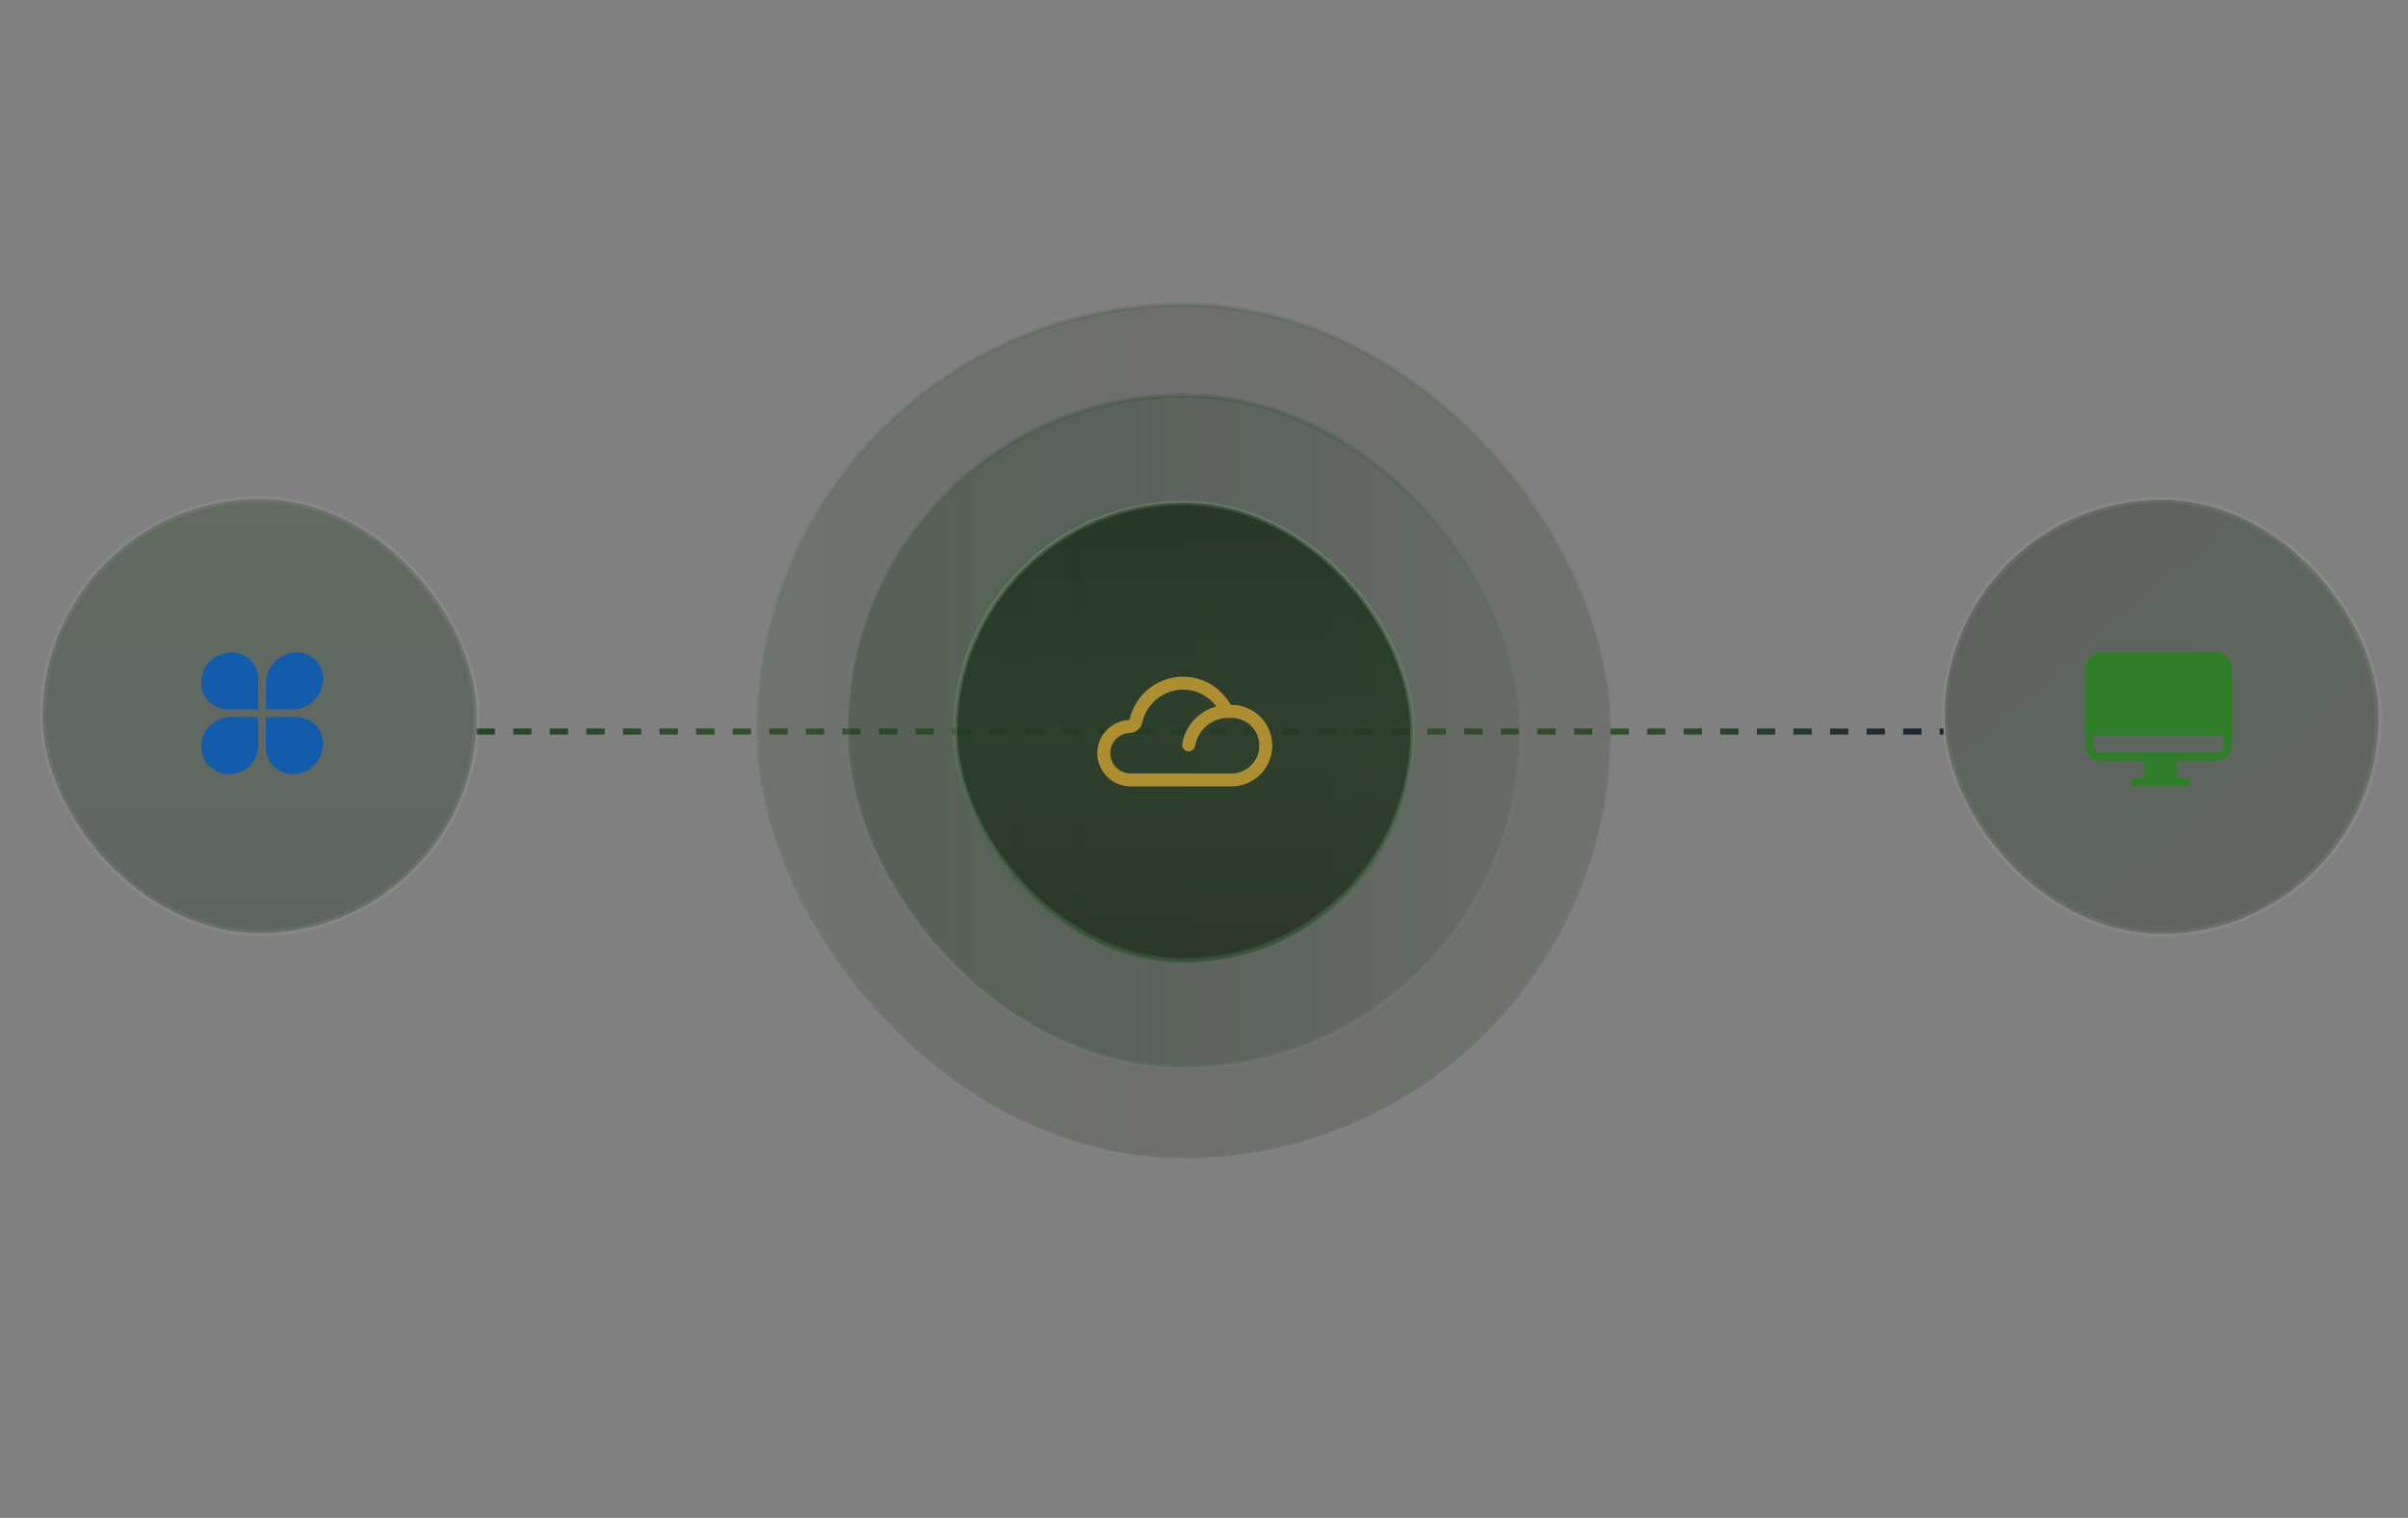 <?xml version="1.0" encoding="UTF-8"?>
<svg width="395px" height="249px" viewBox="0 0 395 249" version="1.1" xmlns="http://www.w3.org/2000/svg" xmlns:xlink="http://www.w3.org/1999/xlink">
    <rect x="0" y="0" width="395" height="249" fill="#808080" stroke="none"/>
    <title>rule2</title>
    <defs>
        <linearGradient x1="100%" y1="50%" x2="0%" y2="50%" id="linearGradient-1">
            <stop stop-color="#1C321D" offset="0%"></stop>
            <stop stop-color="#1C2232" offset="0%"></stop>
            <stop stop-color="#324B2D" offset="20%"></stop>
            <stop stop-color="#3A5A38" offset="38%"></stop>
            <stop stop-color="#43603C" offset="53%"></stop>
            <stop stop-color="#284329" offset="100%"></stop>
        </linearGradient>
        <linearGradient x1="50.009%" y1="0%" x2="50.009%" y2="100%" id="linearGradient-2">
            <stop stop-color="#2A4228" offset="0%"></stop>
            <stop stop-color="#233B27" offset="70%"></stop>
            <stop stop-color="#203722" offset="100%"></stop>
        </linearGradient>
        <linearGradient x1="-0.895%" y1="50.009%" x2="100.895%" y2="50.009%" id="linearGradient-3">
            <stop stop-color="#DCDCDC" stop-opacity="0.2" offset="0%"></stop>
            <stop stop-color="#F0F0F0" stop-opacity="0.2" offset="100%"></stop>
        </linearGradient>
        <linearGradient x1="14.048%" y1="16.984%" x2="78.664%" y2="91.884%" id="linearGradient-4">
            <stop stop-color="#1F271B" offset="0%"></stop>
            <stop stop-color="#203723" offset="48.997%"></stop>
            <stop stop-color="#283125" offset="100%"></stop>
        </linearGradient>
        <linearGradient x1="-0.895%" y1="-124.924%" x2="100.895%" y2="-124.924%" id="linearGradient-5">
            <stop stop-color="#DCDCDC" stop-opacity="0.2" offset="0%"></stop>
            <stop stop-color="#F0F0F0" stop-opacity="0.2" offset="100%"></stop>
        </linearGradient>
        <linearGradient x1="0%" y1="50%" x2="100.009%" y2="50%" id="linearGradient-6">
            <stop stop-color="#284228" offset="0%"></stop>
            <stop stop-color="#192116" offset="42%"></stop>
            <stop stop-color="#293424" offset="100%"></stop>
        </linearGradient>
        <linearGradient x1="50.009%" y1="100.337%" x2="50.009%" y2="-0.346%" id="linearGradient-7">
            <stop stop-color="#8FB493" stop-opacity="0.24" offset="0%"></stop>
            <stop stop-color="#355339" offset="100%"></stop>
        </linearGradient>
        <linearGradient x1="0%" y1="-65.272%" x2="100%" y2="-65.272%" id="linearGradient-8">
            <stop stop-color="#20341F" offset="0%"></stop>
            <stop stop-color="#243D25" stop-opacity="0.87" offset="42%"></stop>
            <stop stop-color="#2B432C" stop-opacity="0.5" offset="100%"></stop>
        </linearGradient>
        <linearGradient x1="-121.183%" y1="100.418%" x2="-120.028%" y2="-0.406%" id="linearGradient-9">
            <stop stop-color="#8FB493" stop-opacity="0.24" offset="0%"></stop>
            <stop stop-color="#355337" offset="100%"></stop>
        </linearGradient>
        <linearGradient x1="50.008%" y1="0%" x2="50.008%" y2="100%" id="linearGradient-10">
            <stop stop-color="#1B2D1A" offset="0%"></stop>
            <stop stop-color="#223721" offset="50.671%"></stop>
            <stop stop-color="#212C1D" offset="100%"></stop>
        </linearGradient>
        <linearGradient x1="-201.358%" y1="-0.606%" x2="-199.661%" y2="100.623%" id="linearGradient-11">
            <stop stop-color="#8FB490" stop-opacity="0.24" offset="0%"></stop>
            <stop stop-color="#355339" offset="100%"></stop>
        </linearGradient>
    </defs>
    <g id="页面-1" stroke="none" stroke-width="1" fill="none" fill-rule="evenodd">
        <g id="许可分析-切图" transform="translate(-763, -2536)" fill-rule="nonzero">
            <g id="编组-11备份-3" transform="translate(731, 2504)">
                <g id="rule2" transform="translate(32, 32)">
                    <g id="编组" transform="translate(7, 50)">
                        <path d="M71.187,70.5 L74.187,70.5 L74.187,69.5 L71.187,69.5 L71.187,70.5 Z M77.187,70.5 L80.187,70.5 L80.187,69.5 L77.187,69.5 L77.187,70.5 Z M83.187,70.5 L86.187,70.5 L86.187,69.5 L83.187,69.5 L83.187,70.5 Z M89.187,70.5 L92.187,70.5 L92.187,69.5 L89.187,69.5 L89.187,70.5 Z M95.187,70.5 L98.187,70.5 L98.187,69.5 L95.187,69.5 L95.187,70.5 Z M101.187,70.5 L104.187,70.5 L104.187,69.5 L101.187,69.5 L101.187,70.5 Z M107.187,70.5 L110.187,70.5 L110.187,69.5 L107.187,69.5 L107.187,70.5 Z M113.187,70.5 L116.187,70.5 L116.187,69.5 L113.187,69.5 L113.187,70.5 Z M119.187,70.5 L122.187,70.5 L122.187,69.5 L119.187,69.5 L119.187,70.5 Z M125.187,70.5 L128.187,70.5 L128.187,69.5 L125.187,69.5 L125.187,70.5 Z M131.187,70.5 L134.187,70.5 L134.187,69.5 L131.187,69.5 L131.187,70.5 Z M137.187,70.5 L140.187,70.5 L140.187,69.5 L137.187,69.5 L137.187,70.5 Z M143.187,70.5 L146.187,70.5 L146.187,69.5 L143.187,69.5 L143.187,70.5 Z M149.187,70.5 L152.187,70.5 L152.187,69.5 L149.187,69.5 L149.187,70.5 Z M155.187,70.5 L158.187,70.5 L158.187,69.5 L155.187,69.5 L155.187,70.5 Z M161.187,70.5 L164.187,70.5 L164.187,69.5 L161.187,69.5 L161.187,70.5 Z M167.187,70.5 L170.187,70.5 L170.187,69.5 L167.187,69.5 L167.187,70.5 Z M173.187,70.5 L176.187,70.5 L176.187,69.5 L173.187,69.5 L173.187,70.5 Z M179.187,70.5 L182.187,70.5 L182.187,69.5 L179.187,69.5 L179.187,70.5 Z M185.187,70.5 L188.187,70.5 L188.187,69.5 L185.187,69.5 L185.187,70.5 Z M191.187,70.5 L194.187,70.5 L194.187,69.5 L191.187,69.5 L191.187,70.5 Z M197.187,70.5 L200.187,70.5 L200.187,69.5 L197.187,69.5 L197.187,70.5 Z M203.187,70.5 L206.187,70.5 L206.187,69.5 L203.187,69.5 L203.187,70.5 Z M209.187,70.5 L212.187,70.5 L212.187,69.5 L209.187,69.5 L209.187,70.5 Z M215.187,70.5 L218.187,70.5 L218.187,69.5 L215.187,69.5 L215.187,70.5 Z M221.187,70.5 L224.187,70.5 L224.187,69.5 L221.187,69.5 L221.187,70.5 Z M227.187,70.5 L230.187,70.5 L230.187,69.5 L227.187,69.5 L227.187,70.5 Z M233.187,70.5 L236.187,70.5 L236.187,69.5 L233.187,69.5 L233.187,70.5 Z M239.187,70.5 L242.187,70.5 L242.187,69.5 L239.187,69.5 L239.187,70.5 Z M245.187,70.5 L248.187,70.5 L248.187,69.5 L245.187,69.5 L245.187,70.5 Z M251.187,70.5 L254.187,70.5 L254.187,69.5 L251.187,69.5 L251.187,70.5 Z M257.187,70.5 L260.187,70.5 L260.187,69.5 L257.187,69.5 L257.187,70.5 Z M263.187,70.5 L266.187,70.5 L266.187,69.5 L263.187,69.5 L263.187,70.5 Z M269.187,70.5 L272.187,70.5 L272.187,69.5 L269.187,69.5 L269.187,70.5 Z M275.187,70.5 L278.187,70.5 L278.187,69.5 L275.187,69.5 L275.187,70.5 Z M281.187,70.5 L284.187,70.5 L284.187,69.5 L281.187,69.5 L281.187,70.5 Z M287.187,70.5 L290.187,70.5 L290.187,69.5 L287.187,69.5 L287.187,70.5 Z M293.187,70.5 L296.187,70.5 L296.187,69.5 L293.187,69.5 L293.187,70.5 Z M299.187,70.5 L302.187,70.5 L302.187,69.5 L299.187,69.5 L299.187,70.5 Z M305.187,70.5 L308.187,70.5 L308.187,69.5 L305.187,69.5 L305.187,70.5 Z M311.187,70.5 L311.813,70.5 L311.813,69.5 L311.187,69.5 L311.187,70.5 Z" id="路径" fill="url(#linearGradient-1)"></path>
                        <g id="编组-35" transform="translate(0, 31.886)">
                            <rect id="矩形" stroke="url(#linearGradient-3)" fill="url(#linearGradient-2)" opacity="0.35" x="0" y="0" width="71.187" height="71.172" rx="35.586"></rect>
                            <g id="app_fill" transform="translate(26, 25.114)" fill="#135CAC">
                                <path d="M15.575,10.626 L10.912,10.626 C10.739,10.626 10.6,10.766 10.6,10.938 L10.6,15.6 C10.613,18.024 12.575,19.986 15,20 C17.761,20 19.999,17.762 19.999,15.001 C19.972,12.577 17.999,10.626 15.575,10.626 M9.063,10.625 C9.054,10.625 9.046,10.625 9.037,10.626 L4.844,10.626 C2.179,10.626 0.014,12.779 4.48752024e-16,15.444 C0,17.96 2.04,19.999 4.556,19.999 L4.581,19.999 C7.228,19.999 9.375,17.853 9.375,15.206 L9.375,10.913 C9.363,10.75 9.227,10.624 9.063,10.624 M5,0.002 C2.239,0.001 4.48752024e-16,2.239 4.48752024e-16,4.999 C4.48752024e-16,7.416 1.959,9.374 4.375,9.374 L9.043,9.374 C9.216,9.374 9.356,9.235 9.356,9.062 L9.356,4.375 C9.356,1.966 7.409,0.011 5,0 M15.725,0 C12.904,0.013 10.624,2.304 10.625,5.125 L10.625,9.031 C10.617,9.115 10.642,9.199 10.697,9.263 C10.751,9.328 10.828,9.368 10.912,9.374 L14.925,9.374 C16.275,9.374 17.569,8.837 18.522,7.88 C19.474,6.923 20.006,5.626 20,4.276 C20,3.142 19.549,2.054 18.748,1.253 C17.946,0.451 16.859,0 15.725,0.001" id="形状"></path>
                            </g>
                        </g>
                        <rect id="矩形" stroke="url(#linearGradient-5)" fill="url(#linearGradient-4)" opacity="0.35" x="312" y="32" width="71.187" height="71.172" rx="35.586"></rect>
                        <g transform="translate(117.18, 0)" id="矩形" stroke-width="0.75">
                            <g>
                                <rect stroke="url(#linearGradient-7)" fill="url(#linearGradient-6)" opacity="0.175" x="0" y="0" width="140.03" height="140" rx="70"></rect>
                                <rect stroke="url(#linearGradient-9)" fill="url(#linearGradient-8)" opacity="0.297" x="14.915" y="14.899" width="110.213" height="110.189" rx="55"></rect>
                                <rect stroke="url(#linearGradient-11)" fill="url(#linearGradient-10)" opacity="0.799" x="32.492" y="32.472" width="75.059" height="75.043" rx="37.521"></rect>
                            </g>
                        </g>
                        <g id="云-(1)" transform="translate(173, 61)" fill="#AD8F31">
                            <path d="M14.985,12.252 C14.924,12.252 14.861,12.246 14.8,12.236 C14.221,12.135 13.836,11.581 13.938,11.002 C14.59,7.294 17.8,4.606 21.569,4.606 C22.157,4.606 22.634,5.083 22.634,5.671 C22.634,6.26 22.157,6.737 21.569,6.737 C18.837,6.737 16.505,8.687 16.031,11.374 C15.942,11.887 15.49,12.252 14.985,12.252 Z" id="路径"></path>
                            <path d="M14.072,2.128 C16.53,2.128 18.817,3.486 20.039,5.675 C20.414,6.349 21.127,6.766 21.896,6.766 L21.928,6.766 C21.992,6.766 22.052,6.762 22.116,6.756 C24.581,6.81 26.572,8.833 26.572,11.314 C26.572,13.827 24.527,15.872 22.014,15.872 L5.452,15.872 C3.617,15.872 2.125,14.38 2.125,12.545 C2.125,10.748 3.54,9.294 5.347,9.234 C6.323,9.202 7.154,8.509 7.36,7.551 C8.035,4.409 10.856,2.128 14.072,2.128 M22.296,6.771 L22.316,6.771 L22.296,6.771 M14.072,0 C9.752,0 6.152,3.047 5.28,7.106 C2.351,7.201 0,9.59 0,12.545 C0,15.557 2.443,18 5.455,18 L22.017,18 C25.71,18 28.703,15.007 28.703,11.314 C28.703,7.621 25.707,4.625 22.014,4.625 C21.973,4.625 21.938,4.634 21.896,4.638 C20.357,1.883 17.45,0 14.072,0 Z" id="形状"></path>
                        </g>
                        <g id="电脑的副本" transform="translate(335, 57)" fill="#307E29">
                            <path d="M21.352,17.872 L15.145,17.872 L15.145,20.623 L16.519,20.623 C16.769,20.614 17.007,20.743 17.134,20.96 C17.263,21.177 17.263,21.445 17.134,21.662 C17.004,21.879 16.769,22.009 16.519,22 L8.27,22 C7.891,22 7.583,21.692 7.583,21.313 C7.583,20.933 7.891,20.626 8.27,20.626 L9.644,20.626 L9.644,17.875 L2.751,17.875 C1.232,17.875 0,16.643 0,15.124 L0,2.748 C0,1.229 1.232,0 2.751,0 L21.355,0 C22.873,0 24.102,1.229 24.106,2.748 L24.106,15.121 C24.102,16.64 22.87,17.872 21.352,17.872 Z M1.374,13.747 L1.374,15.124 C1.374,15.884 1.988,16.498 2.748,16.498 L21.352,16.498 C22.111,16.498 22.729,15.881 22.729,15.124 L22.729,13.747 L1.374,13.747 Z" id="形状"></path>
                        </g>
                    </g>
                </g>
            </g>
        </g>
    </g>
</svg>